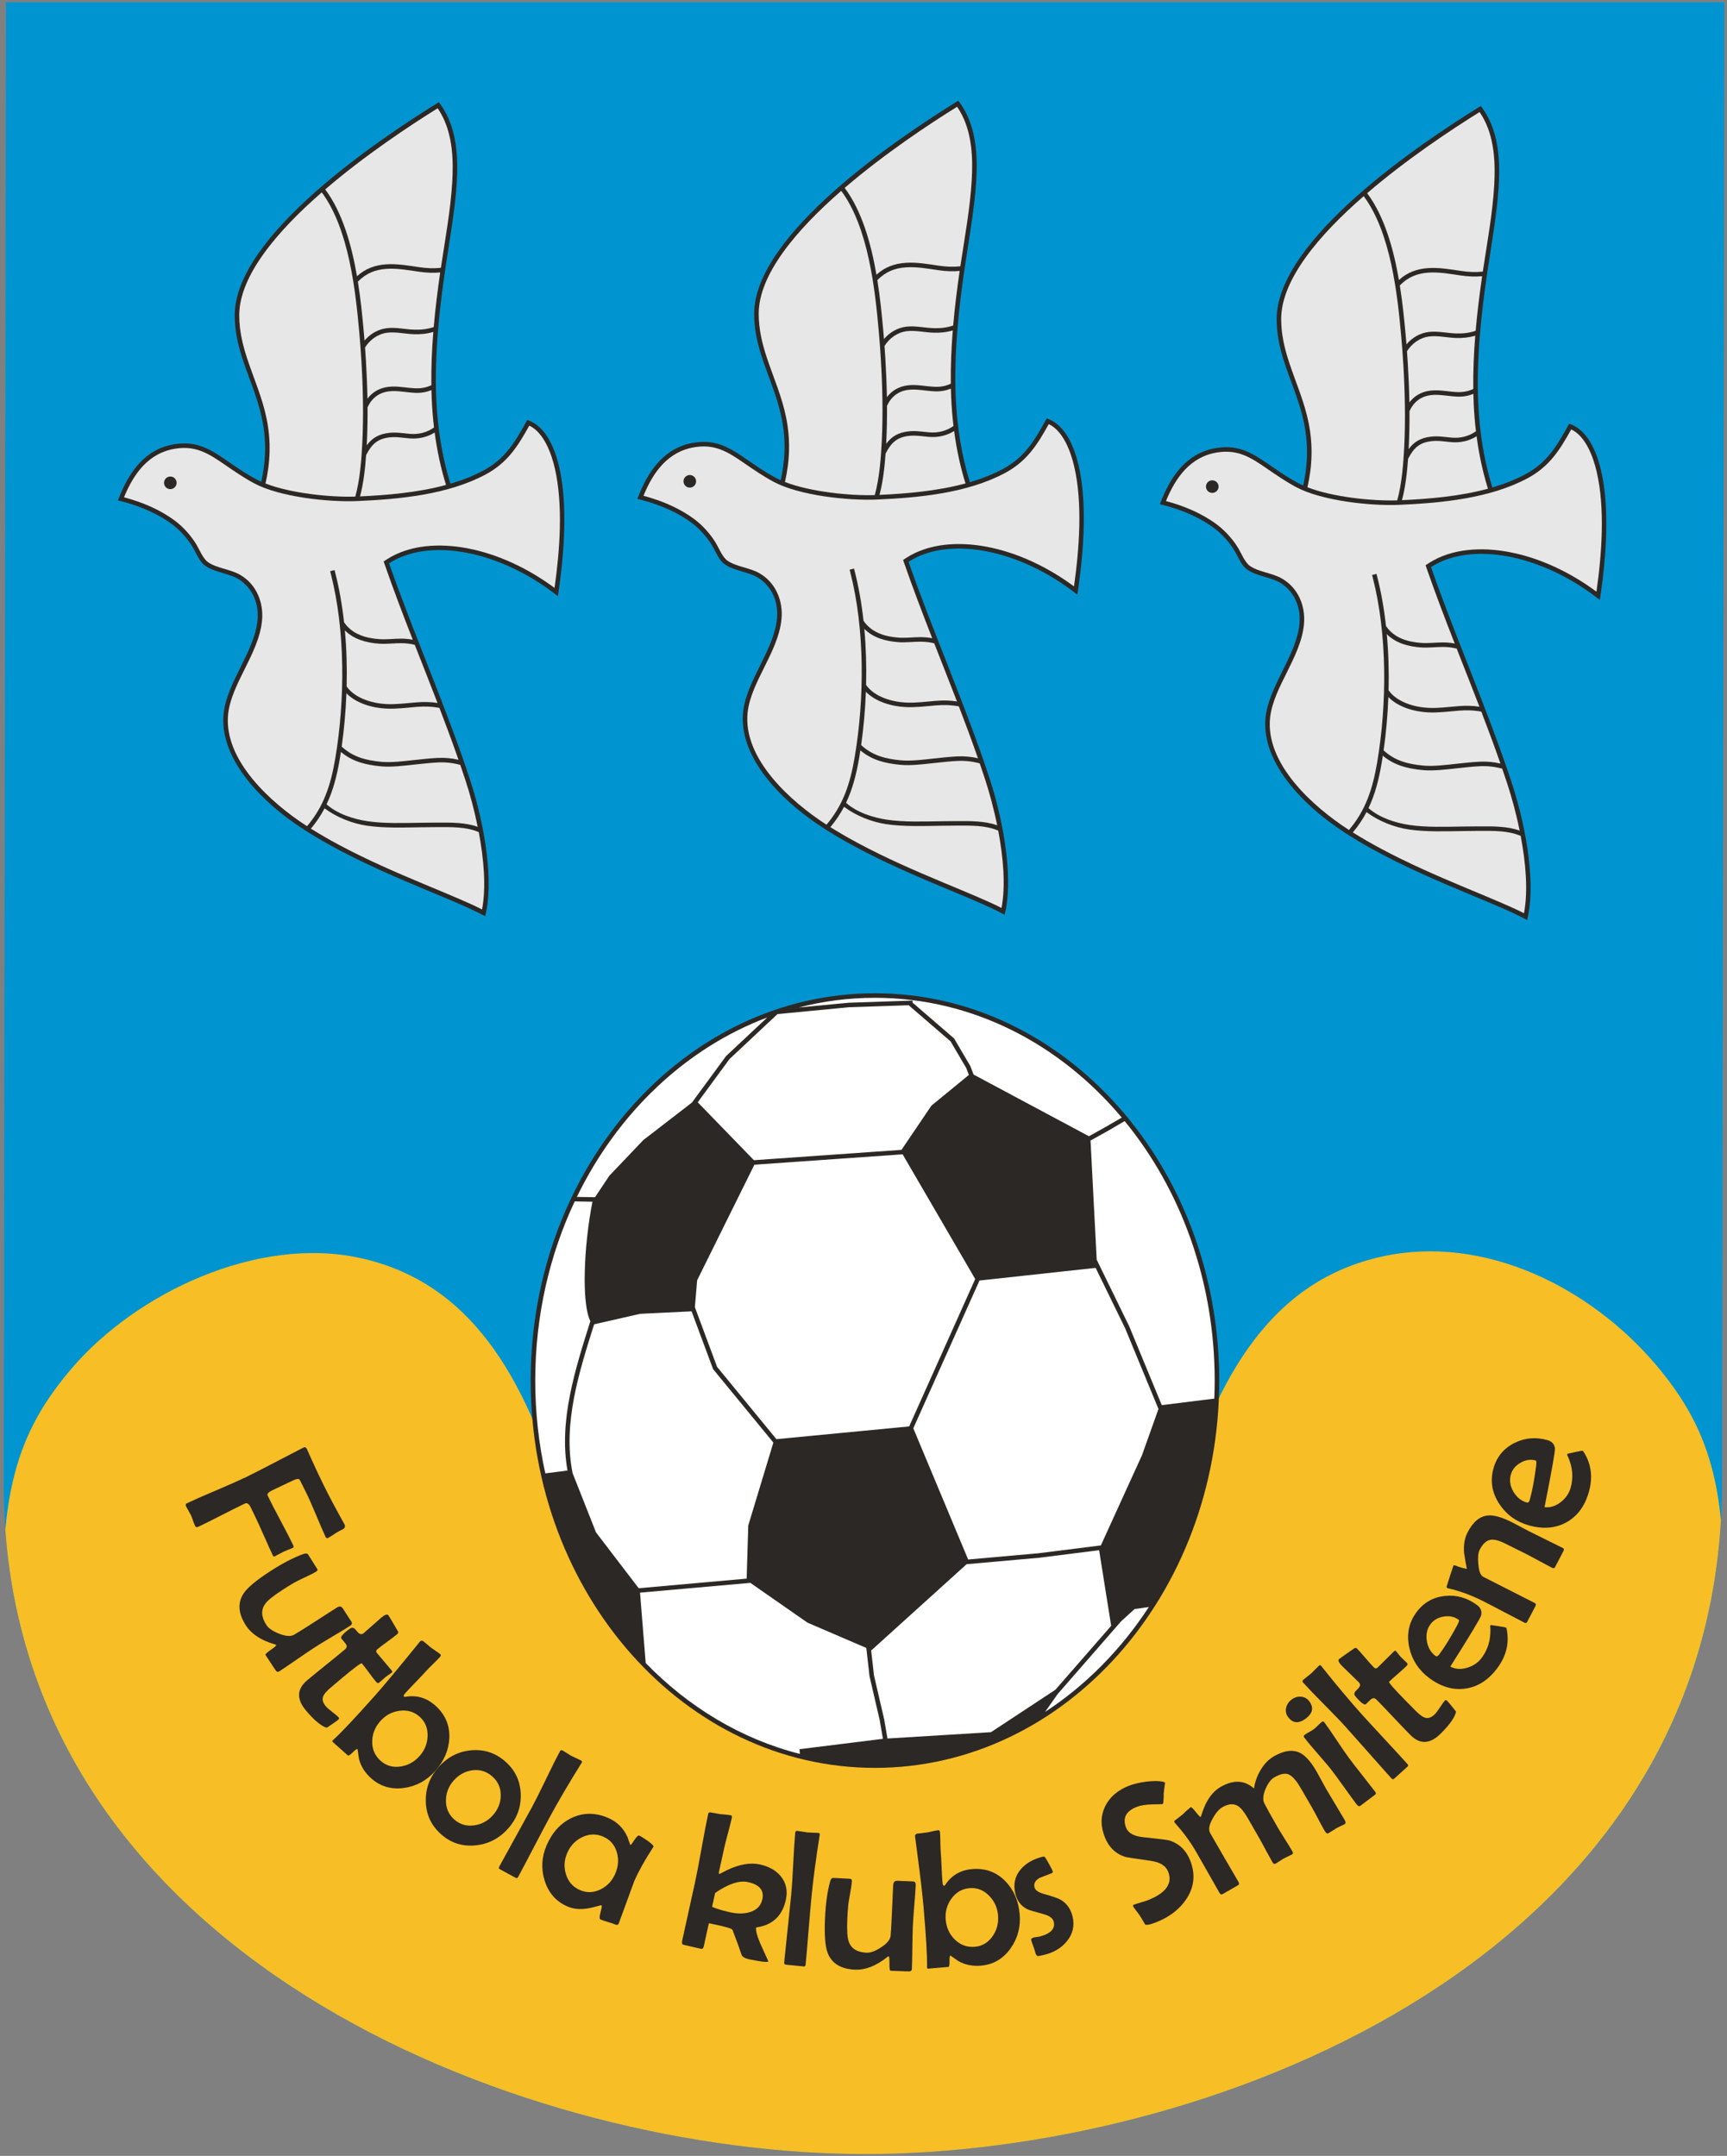 <?xml version="1.0" encoding="UTF-8"?>
<svg xmlns="http://www.w3.org/2000/svg" xmlns:xlink="http://www.w3.org/1999/xlink" width="455pt" height="568pt" viewBox="0 0 455 568" version="1.1">
<rect x="0" y="0" width="455" height="568" fill="#808080" stroke="none"/>
<g id="surface1">
<path style=" stroke:none;fill-rule:evenodd;fill:rgb(0%,58.4%,81.999%);fill-opacity:1;" d="M 1.574 0.59 L 454.301 0.59 L 453.703 391.023 C 453.512 516.203 318.535 567.52 227.938 567.52 C 137.34 567.52 0.785 514.926 0.977 391.023 L 1.574 0.59 "/>
<path style=" stroke:none;fill-rule:evenodd;fill:rgb(96.5%,74.5%,14.899%);fill-opacity:1;" d="M 453.402 400.535 C 446.566 518.801 316.203 567.52 227.938 567.52 C 140.316 567.52 9.715 518.32 1.402 402.996 C 3.098 384.453 8.543 372.676 18.711 360.723 C 35.949 340.465 67.965 325.531 94.879 331.434 C 123.684 337.746 138.238 362.145 148.297 396.234 C 176.785 397.328 205.824 398.418 234.812 399.512 C 260.203 398.555 285.574 397.598 310.523 396.641 C 320.59 362.133 335.148 337.398 364.176 331.035 C 391.094 325.133 418.938 339.191 436.172 359.449 C 446.098 371.113 451.68 382.688 453.402 400.535 "/>
<path style=" stroke:none;fill-rule:evenodd;fill:rgb(17.299%,15.7%,14.499%);fill-opacity:1;" d="M 230.52 261.688 C 280.602 261.688 321.219 307.383 321.219 363.727 C 321.219 420.07 280.602 465.766 230.52 465.766 C 180.438 465.766 139.82 420.07 139.82 363.727 C 139.82 307.383 180.438 261.688 230.52 261.688 "/>
<path style=" stroke:none;fill-rule:evenodd;fill:rgb(100%,100%,100%);fill-opacity:1;" d="M 203.754 380.062 L 197.141 401.902 L 196.715 415.906 L 168.273 418.438 L 157.016 403.711 L 150.859 388.121 C 148.223 375.137 152.562 361.461 156.531 348.902 L 168.668 346.141 L 182.207 345.484 L 187.871 360.711 Z M 230.52 262.883 C 256.129 262.883 279.227 275.008 295.539 294.438 L 291.27 296.922 L 286.895 299.355 L 256.5 283.102 L 255.656 280.879 L 251.371 273.594 L 240.422 264.145 L 240.406 263.617 L 223.605 264.18 L 210.402 265.441 C 216.867 263.766 223.602 262.883 230.52 262.883 Z M 296.312 295.367 C 311.027 313.34 320.023 337.352 320.023 363.727 C 320.023 365.32 319.988 366.906 319.922 368.48 L 306.086 370.199 L 297.52 349.457 L 288.938 331.879 L 287.312 300.488 L 291.859 297.961 Z M 302.672 423.395 C 295.363 434.594 286.055 444.027 275.34 451.027 L 278.633 446.344 L 295.395 427.125 L 298.934 423.91 Z M 210.738 462.094 C 195.309 458.172 181.391 449.758 170.117 438.133 L 168.621 419.602 L 197.684 417.02 L 212.754 427.512 L 228.242 434.168 L 229.086 441.629 L 231.766 453.168 L 232.617 458.113 L 210.645 460.84 Z M 143.672 388.176 C 141.938 380.348 141.016 372.156 141.016 363.727 C 141.016 346.672 144.781 330.609 151.414 316.523 L 156.09 316.602 C 153.797 328.234 153.176 343.422 155.539 348.074 C 151.562 360.699 147.172 374.32 149.512 387.43 Z M 151.98 315.34 C 162.73 293.234 180.621 276.16 202.152 268.059 L 191.293 278.234 L 182.297 290.484 L 169.473 300.379 L 160.527 309.773 L 156.766 315.422 Z M 278.062 445.18 L 292.75 428.344 L 289.578 408.418 L 273.781 410.406 L 254.668 412.105 L 229.621 434.762 L 229.504 434.711 L 230.266 441.426 L 232.938 452.934 L 233.812 458.027 L 261.086 456.363 Z M 255.07 410.871 L 240.621 376.301 L 258.059 337.367 L 288.66 334.035 L 296.43 349.945 L 305.211 371.211 L 300.879 383.379 L 290.035 407.156 L 273.652 409.219 Z M 183.074 344.387 L 183.676 337.293 L 198.75 306.855 L 237.809 304.121 L 256.93 336.973 L 239.531 375.809 L 204.559 379.164 L 188.918 360.109 Z M 239.41 264.844 L 250.445 274.371 L 254.574 281.398 L 255.262 283.203 L 245.391 291.297 L 237.508 302.945 L 198.629 305.668 L 183.828 290.41 L 192.188 279.031 L 204.844 267.172 L 223.684 265.367 L 239.41 264.844 "/>
<path style=" stroke:none;fill-rule:evenodd;fill:rgb(17.299%,15.7%,14.499%);fill-opacity:1;" d="M 205.688 126.52 C 210.094 106.777 198.723 97.738 198.695 82.688 C 198.664 61.719 237.035 36.047 252.48 26.527 C 260.266 36.672 256.949 52.023 254.27 69.84 C 252.688 80.355 251.285 92.812 251.797 104.68 C 252.137 112.648 253.441 120.359 255.523 127.043 C 258.57 126.152 261.496 125.02 264.191 123.578 C 270.016 120.469 272.539 116.094 275.758 110.262 C 282.789 112.344 288.527 125.887 283.844 156.672 C 268.359 144.445 249.773 141.234 239.367 148.012 C 245.508 165.723 254.559 186.324 260.633 204.84 C 264.918 217.91 266.91 232.48 264.676 241.004 C 255.727 236.016 233.891 229.121 216.953 218.176 C 204.199 209.934 194.594 198.531 195.785 187.551 C 196.676 179.312 203.938 171.258 204.707 162.965 C 205.195 157.719 202.645 153.879 199.488 152.062 C 197.035 150.652 193.488 150.402 191.012 148.719 C 189.359 147.598 188.758 145.598 187.477 143.512 C 186.195 141.426 184.238 139.25 182.258 137.77 C 179.074 135.391 174.535 133.043 167.93 131.438 C 170.727 123.984 175.074 117.828 182.926 116.621 C 191.668 115.277 195.301 121.027 204.402 125.895 C 204.809 126.113 205.238 126.32 205.688 126.52 "/>
<path style=" stroke:none;fill-rule:evenodd;fill:rgb(17.299%,15.7%,14.499%);fill-opacity:1;" d="M 68.832 126.922 C 73.238 107.176 61.867 98.133 61.84 83.086 C 61.805 62.113 100.176 36.441 115.621 26.926 C 123.41 37.066 120.094 52.422 117.414 70.234 C 115.832 80.754 114.43 93.211 114.938 105.078 C 115.277 113.047 116.582 120.758 118.664 127.441 C 121.715 126.547 124.641 125.418 127.336 123.977 C 133.156 120.867 135.684 116.488 138.902 110.66 C 145.93 112.742 151.672 126.285 146.984 157.07 C 131.504 144.844 112.918 141.633 102.508 148.41 C 108.652 166.117 117.703 186.723 123.773 205.234 C 128.062 218.309 130.055 232.879 127.816 241.402 C 118.867 236.414 97.031 229.516 80.098 218.574 C 67.34 210.332 57.738 198.93 58.926 187.945 C 59.82 179.707 67.078 171.652 67.848 163.363 C 68.336 158.113 65.785 154.273 62.633 152.461 C 60.18 151.051 56.633 150.801 54.152 149.117 C 52.504 147.996 51.898 145.996 50.621 143.91 C 49.34 141.824 47.379 139.648 45.398 138.168 C 42.215 135.789 37.68 133.441 31.074 131.836 C 33.871 124.383 38.219 118.227 46.07 117.02 C 54.809 115.676 58.445 121.426 67.547 126.293 C 67.949 126.512 68.379 126.719 68.832 126.922 "/>
<path style=" stroke:none;fill-rule:evenodd;fill:rgb(90.599%,90.599%,90.599%);fill-opacity:1;" d="M 263.859 239.211 C 264.984 233.391 264.328 225.887 262.992 218.84 C 259.668 217.398 255.824 217.5 251.66 217.52 C 250.363 217.523 249.066 217.543 247.77 217.559 C 243.184 217.621 238.008 217.812 233.48 217.133 C 229.645 216.559 225.562 214.945 222.371 212.566 C 221.391 214.438 220.211 216.203 218.77 217.918 C 221.188 219.434 223.668 220.852 226.184 222.199 C 233.402 226.062 240.918 229.336 248.465 232.492 C 251.648 233.828 254.848 235.137 258.016 236.512 C 259.965 237.355 261.953 238.234 263.859 239.211 Z M 181.734 125.148 C 182.648 125.148 183.395 125.895 183.395 126.809 C 183.395 127.727 182.648 128.469 181.734 128.469 C 180.816 128.469 180.074 127.727 180.074 126.809 C 180.074 125.895 180.816 125.148 181.734 125.148 Z M 262.719 217.441 C 261.801 212.922 260.625 208.652 259.496 205.211 C 259.051 203.848 258.59 202.484 258.125 201.129 C 256.277 200.617 254.34 200.379 252.336 200.473 C 250.293 200.566 248.238 200.805 246.203 201.02 C 243.406 201.32 240.004 201.766 237.215 201.5 C 233.203 201.121 229.723 200.258 226.672 197.703 C 226.578 198.32 226.48 198.934 226.379 199.539 C 225.617 204.078 224.582 207.98 222.898 211.512 C 225.758 214.047 229.965 215.402 233.656 215.953 C 238.113 216.621 243.238 216.43 247.754 216.367 C 249.055 216.348 250.352 216.332 251.652 216.324 C 255.711 216.305 259.434 216.258 262.719 217.441 Z M 257.66 199.777 C 256.059 195.191 254.363 190.637 252.625 186.102 C 250.688 185.734 248.723 185.664 246.617 185.844 C 243.992 186.062 241.203 186.422 238.574 186.289 C 234.984 186.109 230.746 184.934 228.129 182.258 C 227.945 187.051 227.52 191.777 226.879 196.297 C 229.867 199.078 233.328 199.934 237.328 200.312 C 240.02 200.566 243.371 200.125 246.078 199.836 C 248.137 199.613 250.215 199.379 252.281 199.281 C 254.129 199.195 255.93 199.375 257.66 199.777 Z M 252.125 184.805 C 250.152 179.688 248.129 174.59 246.129 169.484 C 244.973 169.195 243.773 169.062 242.57 169.059 C 240.66 169.051 238.703 169.316 236.812 169.191 C 233.406 168.965 230.082 168.059 227.719 165.684 C 228.164 170.559 228.309 175.539 228.184 180.469 L 228.223 180.523 C 230.457 183.621 234.996 184.914 238.633 185.098 C 241.199 185.227 243.953 184.867 246.52 184.652 C 248.473 184.488 250.316 184.527 252.125 184.805 Z M 245.605 168.148 C 243.051 161.605 240.539 155.039 238.238 148.406 L 237.934 147.523 L 238.715 147.012 C 244.875 143.004 252.898 142.723 259.922 144.043 C 268.195 145.602 276.18 149.48 282.957 154.492 C 284.363 144.562 285.246 132.574 283.031 122.973 C 282.164 119.211 280.199 113.57 276.305 111.742 C 273.273 117.191 270.566 121.527 264.754 124.633 C 254.855 129.922 242.121 131.129 231.062 131.609 C 223.434 131.941 210.586 130.555 203.84 126.949 C 201.062 125.461 198.559 123.738 195.973 121.957 C 194.039 120.625 191.992 119.227 189.781 118.406 C 187.57 117.586 185.43 117.445 183.105 117.801 C 175.988 118.895 172.066 124.414 169.535 130.617 C 174.312 131.898 179 133.848 182.973 136.812 C 185.078 138.387 187.121 140.648 188.492 142.887 C 189.359 144.301 190.328 146.812 191.684 147.734 C 194.055 149.348 197.5 149.539 200.086 151.027 C 204.371 153.496 206.344 158.254 205.895 163.074 C 205.48 167.539 203.32 171.855 201.352 175.82 C 199.551 179.453 197.41 183.605 196.973 187.68 C 195.645 199.898 208.41 211.234 217.602 217.176 L 217.754 217.27 C 222.062 212.195 223.977 206.629 225.199 199.344 C 227.77 184.051 227.879 165.77 223.992 150.672 L 223.844 150.094 L 225 149.797 L 225.148 150.375 C 226.227 154.566 227 158.996 227.504 163.539 C 229.625 166.711 233.246 167.758 236.891 168 C 238.746 168.121 240.695 167.855 242.578 167.863 C 243.598 167.867 244.613 167.961 245.605 168.148 "/>
<path style=" stroke:none;fill-rule:evenodd;fill:rgb(90.599%,90.599%,90.599%);fill-opacity:1;" d="M 127 239.609 C 128.125 233.785 127.469 226.285 126.137 219.234 C 122.812 217.797 118.969 217.898 114.801 217.918 C 113.504 217.922 112.211 217.941 110.914 217.957 C 106.324 218.02 101.152 218.211 96.625 217.531 C 92.789 216.957 88.707 215.344 85.512 212.965 C 84.531 214.836 83.352 216.605 81.91 218.316 C 84.332 219.832 86.809 221.25 89.324 222.598 C 96.543 226.461 104.059 229.73 111.605 232.891 C 114.793 234.227 117.988 235.535 121.156 236.91 C 123.105 237.754 125.094 238.633 127 239.609 Z M 44.875 125.547 C 45.793 125.547 46.535 126.289 46.535 127.207 C 46.535 128.121 45.793 128.867 44.875 128.867 C 43.961 128.867 43.215 128.121 43.215 127.207 C 43.215 126.289 43.961 125.547 44.875 125.547 Z M 125.859 217.84 C 124.941 213.32 123.77 209.051 122.641 205.609 C 122.191 204.242 121.734 202.883 121.27 201.523 C 119.422 201.016 117.48 200.777 115.48 200.871 C 113.438 200.965 111.383 201.203 109.348 201.418 C 106.551 201.719 103.145 202.164 100.355 201.898 C 96.348 201.52 92.863 200.656 89.812 198.102 C 89.719 198.719 89.621 199.332 89.52 199.938 C 88.758 204.477 87.723 208.379 86.039 211.91 C 88.898 214.445 93.105 215.801 96.801 216.352 C 101.254 217.02 106.383 216.824 110.895 216.766 C 112.195 216.746 113.496 216.73 114.797 216.723 C 118.852 216.703 122.578 216.656 125.859 217.84 Z M 120.801 200.176 C 119.203 195.59 117.508 191.035 115.766 186.496 C 113.828 186.133 111.863 186.062 109.762 186.238 C 107.133 186.461 104.348 186.82 101.715 186.688 C 98.125 186.508 93.891 185.332 91.27 182.652 C 91.09 187.445 90.66 192.176 90.023 196.695 C 93.012 199.477 96.469 200.332 100.469 200.711 C 103.16 200.965 106.516 200.52 109.219 200.23 C 111.277 200.012 113.355 199.773 115.422 199.68 C 117.273 199.594 119.07 199.773 120.801 200.176 Z M 115.27 185.203 C 113.297 180.086 111.273 174.988 109.273 169.883 C 108.117 169.594 106.914 169.461 105.715 169.453 C 103.801 169.445 101.848 169.715 99.953 169.59 C 96.551 169.363 93.223 168.457 90.863 166.078 C 91.309 170.953 91.449 175.938 91.328 180.867 L 91.367 180.922 C 93.602 184.02 98.141 185.312 101.773 185.496 C 104.344 185.625 107.094 185.266 109.66 185.051 C 111.613 184.887 113.461 184.926 115.27 185.203 Z M 108.75 168.547 C 106.191 162.004 103.684 155.438 101.383 148.801 L 101.074 147.922 L 101.855 147.41 C 108.016 143.398 116.043 143.117 123.066 144.441 C 131.34 146 139.324 149.879 146.102 154.891 C 147.508 144.961 148.387 132.973 146.176 123.371 C 145.305 119.605 143.344 113.965 139.445 112.141 C 136.414 117.59 133.711 121.926 127.898 125.031 C 117.996 130.32 105.262 131.527 94.207 132.008 C 86.574 132.34 73.727 130.953 66.984 127.348 C 64.203 125.859 61.703 124.137 59.117 122.355 C 57.184 121.023 55.137 119.625 52.922 118.805 C 50.715 117.984 48.57 117.844 46.25 118.199 C 39.129 119.293 35.207 124.812 32.676 131.016 C 37.457 132.297 42.141 134.242 46.113 137.211 C 48.219 138.785 50.262 141.047 51.637 143.285 C 52.504 144.699 53.473 147.211 54.824 148.133 C 57.199 149.746 60.641 149.938 63.227 151.426 C 67.516 153.891 69.484 158.652 69.039 163.473 C 68.621 167.938 66.461 172.254 64.496 176.219 C 62.695 179.852 60.555 184.004 60.113 188.074 C 58.789 200.297 71.551 211.633 80.746 217.574 L 80.895 217.668 C 85.203 212.594 87.121 207.027 88.344 199.742 C 90.91 184.449 91.02 166.164 87.133 151.07 L 86.984 150.492 L 88.141 150.195 L 88.289 150.773 C 89.367 154.965 90.145 159.395 90.645 163.938 C 92.766 167.105 96.391 168.156 100.031 168.398 C 101.891 168.52 103.84 168.254 105.719 168.262 C 106.738 168.266 107.758 168.359 108.75 168.547 "/>
<path style=" stroke:none;fill-rule:evenodd;fill:rgb(90.599%,90.599%,90.599%);fill-opacity:1;" d="M 254.371 127.367 C 252.977 122.91 251.996 118.234 251.375 113.555 C 249.453 114.762 247.137 115.312 244.703 115.094 C 242.977 114.941 241.211 114.633 239.477 114.836 C 236.352 115.203 234.852 116.574 233.387 119.363 L 233.32 119.488 C 233.066 123.066 232.621 126.996 231.715 130.387 C 238.93 130.055 246.969 129.371 254.371 127.367 Z M 251.207 112.227 C 250.906 109.715 250.707 107.203 250.602 104.73 C 250.57 103.949 250.543 103.164 250.527 102.379 C 249.266 102.895 247.887 103.156 246.359 103.105 C 244.074 103.031 241.578 102.43 239.336 102.703 C 236.68 103.031 234.801 104.504 233.691 106.914 C 233.715 110.094 233.656 113.273 233.5 116.43 L 233.473 116.938 C 234.879 115.016 236.598 113.973 239.34 113.652 C 241.188 113.434 242.973 113.742 244.809 113.906 C 247.18 114.117 249.414 113.52 251.207 112.227 Z M 250.504 101.09 C 250.445 96.426 250.645 91.73 251.02 87.051 C 249.426 87.531 247.75 87.711 245.926 87.652 C 243.641 87.578 241.145 86.977 238.902 87.254 C 236.441 87.555 234.348 89.074 233.035 91.141 C 233.117 92.281 233.195 93.422 233.262 94.562 C 233.461 97.902 233.605 101.266 233.664 104.633 C 234.984 102.891 236.844 101.809 239.191 101.52 C 241.566 101.23 244.012 101.836 246.398 101.91 C 247.93 101.961 249.277 101.664 250.504 101.09 Z M 251.125 85.762 C 251.547 80.938 252.145 76.129 252.836 71.379 C 251.004 71.551 249.141 71.469 247.215 71.184 C 244.43 70.773 241.508 70.246 238.684 70.434 C 235.762 70.629 233.324 71.602 231.234 73.719 L 231.148 73.809 C 231.902 78.535 232.348 83.105 232.695 86.965 C 232.766 87.75 232.832 88.539 232.895 89.324 C 234.387 87.574 236.43 86.355 238.758 86.066 C 241.133 85.777 243.578 86.379 245.965 86.461 C 247.832 86.52 249.52 86.316 251.125 85.762 Z M 253.016 70.16 L 253.09 69.66 C 254.188 62.379 255.57 54.922 256.008 47.57 C 256.348 41.859 256.109 35.633 253.508 30.418 C 253.113 29.621 252.664 28.859 252.164 28.129 C 244.738 32.746 233.008 40.52 222.535 49.504 C 227.066 55.547 229.488 64.121 230.91 72.379 C 233.09 70.395 235.633 69.441 238.605 69.242 C 241.527 69.047 244.508 69.578 247.391 70.004 C 249.324 70.289 251.184 70.359 253.016 70.16 Z M 221.633 50.285 C 209.836 60.559 199.871 72.309 199.891 82.684 C 199.898 86.738 200.781 90.48 202.055 94.305 C 203.824 99.598 206.023 104.527 207.129 110.055 C 208.289 115.871 208.082 121.398 206.809 126.988 C 213.539 129.602 223.949 130.641 230.465 130.438 C 231.688 126.074 232.098 120.648 232.309 116.367 C 232.664 109.16 232.504 101.836 232.07 94.637 C 231.922 92.109 231.73 89.59 231.504 87.07 C 230.551 76.473 228.82 59.938 221.633 50.285 "/>
<path style=" stroke:none;fill-rule:evenodd;fill:rgb(90.599%,90.599%,90.599%);fill-opacity:1;" d="M 117.512 127.766 C 116.121 123.309 115.141 118.633 114.516 113.953 C 112.594 115.16 110.281 115.711 107.844 115.492 C 106.121 115.34 104.352 115.031 102.621 115.234 C 99.496 115.602 97.996 116.973 96.527 119.762 L 96.461 119.887 C 96.207 123.465 95.762 127.395 94.859 130.785 C 102.07 130.449 110.113 129.77 117.512 127.766 Z M 114.348 112.625 C 114.051 110.109 113.852 107.602 113.746 105.129 C 113.711 104.348 113.688 103.562 113.668 102.777 C 112.406 103.293 111.031 103.551 109.504 103.504 C 107.219 103.43 104.719 102.828 102.48 103.105 C 99.824 103.43 97.941 104.898 96.836 107.312 C 96.855 110.492 96.801 113.672 96.645 116.824 L 96.617 117.336 C 98.023 115.414 99.738 114.371 102.48 114.051 C 104.332 113.832 106.117 114.141 107.953 114.305 C 110.32 114.516 112.559 113.918 114.348 112.625 Z M 113.645 101.488 C 113.586 96.82 113.785 92.129 114.16 87.449 C 112.566 87.93 110.891 88.109 109.066 88.051 C 106.785 87.977 104.285 87.375 102.047 87.652 C 99.586 87.953 97.492 89.473 96.176 91.539 C 96.262 92.68 96.336 93.82 96.406 94.961 C 96.605 98.301 96.746 101.664 96.809 105.031 C 98.125 103.289 99.984 102.207 102.336 101.918 C 104.711 101.629 107.152 102.23 109.539 102.309 C 111.074 102.359 112.422 102.062 113.645 101.488 Z M 114.27 86.16 C 114.688 81.336 115.289 76.527 115.98 71.777 C 114.148 71.945 112.285 71.867 110.359 71.582 C 107.57 71.172 104.648 70.645 101.828 70.832 C 98.902 71.027 96.465 71.996 94.379 74.117 L 94.289 74.207 C 95.043 78.934 95.488 83.504 95.836 87.363 C 95.906 88.148 95.973 88.938 96.039 89.723 C 97.527 87.973 99.574 86.754 101.898 86.465 C 104.273 86.172 106.719 86.777 109.105 86.855 C 110.977 86.922 112.66 86.715 114.27 86.16 Z M 116.156 70.559 L 116.234 70.059 C 117.328 62.773 118.711 55.316 119.148 47.969 C 119.488 42.258 119.25 36.031 116.648 30.816 C 116.254 30.02 115.809 29.258 115.309 28.523 C 107.879 33.145 96.148 40.918 85.68 49.902 C 90.211 55.941 92.629 64.52 94.051 72.777 C 96.23 70.789 98.773 69.84 101.746 69.641 C 104.672 69.445 107.648 69.977 110.531 70.402 C 112.465 70.688 114.328 70.758 116.156 70.559 Z M 84.773 50.684 C 72.977 60.957 63.016 72.707 63.031 83.082 C 63.039 87.137 63.922 90.879 65.199 94.699 C 66.965 99.996 69.164 104.926 70.27 110.453 C 71.434 116.27 71.223 121.797 69.949 127.387 C 76.684 130 87.094 131.039 93.609 130.836 C 94.832 126.473 95.238 121.047 95.449 116.766 C 95.809 109.559 95.645 102.234 95.215 95.031 C 95.062 92.508 94.875 89.988 94.648 87.469 C 93.695 76.871 91.961 60.336 84.773 50.684 "/>
<path style=" stroke:none;fill-rule:evenodd;fill:rgb(17.299%,15.7%,14.499%);fill-opacity:1;" d="M 343.34 127.914 C 347.746 108.172 336.375 99.129 336.352 84.078 C 336.316 63.109 374.688 37.438 390.133 27.922 C 397.918 38.062 394.602 53.414 391.926 71.23 C 390.344 81.75 388.941 94.203 389.449 106.074 C 389.789 114.043 391.094 121.75 393.176 128.438 C 396.227 127.543 399.148 126.41 401.844 124.973 C 407.668 121.863 410.195 117.484 413.41 111.652 C 420.441 113.738 426.184 127.281 421.496 158.066 C 406.016 145.84 387.43 142.629 377.02 149.406 C 383.164 167.113 392.215 187.719 398.285 206.23 C 402.57 219.305 404.562 233.875 402.328 242.395 C 393.379 237.406 371.543 230.512 354.609 219.57 C 341.852 211.328 332.246 199.926 333.438 188.941 C 334.328 180.703 341.59 172.648 342.359 164.355 C 342.848 159.109 340.297 155.27 337.145 153.453 C 334.688 152.043 331.141 151.797 328.664 150.113 C 327.012 148.988 326.41 146.992 325.129 144.906 C 323.852 142.82 321.891 140.641 319.91 139.164 C 316.727 136.785 312.191 134.438 305.586 132.832 C 308.379 125.379 312.727 119.219 320.578 118.016 C 329.32 116.672 332.953 122.422 342.055 127.289 C 342.461 127.508 342.891 127.715 343.34 127.914 "/>
<path style=" stroke:none;fill-rule:evenodd;fill:rgb(90.599%,90.599%,90.599%);fill-opacity:1;" d="M 401.512 240.605 C 402.637 234.781 401.98 227.281 400.645 220.23 C 397.32 218.793 393.477 218.891 389.312 218.91 C 388.016 218.918 386.719 218.934 385.422 218.953 C 380.836 219.016 375.66 219.203 371.137 218.527 C 367.297 217.953 363.215 216.34 360.023 213.961 C 359.043 215.828 357.863 217.598 356.422 219.309 C 358.84 220.828 361.32 222.246 363.836 223.594 C 371.055 227.457 378.57 230.727 386.117 233.887 C 389.305 235.219 392.5 236.531 395.668 237.906 C 397.617 238.75 399.605 239.625 401.512 240.605 Z M 319.387 126.543 C 320.305 126.543 321.047 127.285 321.047 128.203 C 321.047 129.117 320.305 129.859 319.387 129.859 C 318.469 129.859 317.727 129.117 317.727 128.203 C 317.727 127.285 318.469 126.543 319.387 126.543 Z M 400.371 218.836 C 399.453 214.316 398.277 210.047 397.148 206.602 C 396.703 205.238 396.246 203.879 395.777 202.52 C 393.93 202.008 391.992 201.773 389.988 201.863 C 387.945 201.961 385.891 202.195 383.855 202.414 C 381.059 202.715 377.656 203.156 374.867 202.895 C 370.859 202.516 367.375 201.652 364.324 199.098 C 364.23 199.715 364.133 200.324 364.031 200.934 C 363.27 205.469 362.234 209.371 360.551 212.906 C 363.41 215.441 367.617 216.793 371.312 217.348 C 375.766 218.012 380.891 217.82 385.406 217.758 C 386.707 217.742 388.008 217.723 389.309 217.719 C 393.363 217.699 397.086 217.652 400.371 218.836 Z M 395.312 201.172 C 393.715 196.582 392.02 192.031 390.277 187.492 C 388.34 187.125 386.375 187.059 384.273 187.234 C 381.645 187.453 378.855 187.816 376.227 187.684 C 372.637 187.504 368.398 186.328 365.781 183.648 C 365.602 188.441 365.172 193.168 364.531 197.688 C 367.523 200.469 370.98 201.324 374.98 201.703 C 377.672 201.961 381.027 201.516 383.73 201.227 C 385.789 201.008 387.867 200.77 389.934 200.672 C 391.781 200.586 393.582 200.766 395.312 201.172 Z M 389.777 186.195 C 387.805 181.082 385.781 175.984 383.781 170.879 C 382.629 170.59 381.426 170.453 380.227 170.449 C 378.312 170.441 376.355 170.707 374.465 170.582 C 371.062 170.355 367.734 169.453 365.371 167.074 C 365.816 171.949 365.961 176.93 365.84 181.863 L 365.879 181.918 C 368.109 185.016 372.648 186.309 376.285 186.492 C 378.852 186.621 381.605 186.262 384.172 186.047 C 386.125 185.883 387.969 185.918 389.777 186.195 Z M 383.262 169.543 C 380.703 162.996 378.191 156.434 375.891 149.797 L 375.586 148.914 L 376.367 148.406 C 382.527 144.395 390.555 144.113 397.574 145.438 C 405.848 146.992 413.836 150.871 420.609 155.887 C 422.016 145.953 422.898 133.969 420.684 124.363 C 419.816 120.602 417.855 114.961 413.957 113.133 C 410.926 118.586 408.219 122.922 402.406 126.027 C 392.508 131.316 379.773 132.52 368.715 133.004 C 361.086 133.336 348.238 131.949 341.492 128.34 C 338.715 126.855 336.215 125.129 333.625 123.348 C 331.691 122.02 329.645 120.617 327.434 119.797 C 325.227 118.98 323.082 118.836 320.762 119.191 C 313.641 120.285 309.719 125.809 307.188 132.008 C 311.965 133.289 316.652 135.238 320.625 138.207 C 322.73 139.781 324.773 142.039 326.148 144.281 C 327.016 145.691 327.98 148.203 329.336 149.125 C 331.711 150.738 335.152 150.934 337.738 152.422 C 342.023 154.887 343.996 159.648 343.547 164.469 C 343.133 168.934 340.973 173.246 339.008 177.215 C 337.203 180.848 335.066 184.996 334.625 189.07 C 333.301 201.289 346.062 212.629 355.258 218.566 L 355.406 218.664 C 359.715 213.59 361.633 208.02 362.855 200.734 C 365.422 185.441 365.531 167.16 361.645 152.066 L 361.496 151.488 L 362.652 151.191 L 362.801 151.77 C 363.879 155.957 364.652 160.387 365.156 164.93 C 367.277 168.102 370.902 169.148 374.543 169.391 C 376.398 169.516 378.348 169.246 380.23 169.258 C 381.25 169.262 382.266 169.352 383.262 169.543 "/>
<path style=" stroke:none;fill-rule:evenodd;fill:rgb(90.599%,90.599%,90.599%);fill-opacity:1;" d="M 392.023 128.762 C 390.629 124.301 389.648 119.625 389.027 114.945 C 387.105 116.156 384.789 116.703 382.355 116.488 C 380.629 116.332 378.863 116.023 377.129 116.23 C 374.008 116.598 372.508 117.969 371.039 120.754 L 370.973 120.883 C 370.719 124.457 370.273 128.391 369.371 131.777 C 376.582 131.445 384.621 130.766 392.023 128.762 Z M 388.859 113.621 C 388.559 111.105 388.359 108.598 388.254 106.121 C 388.223 105.34 388.195 104.559 388.18 103.773 C 386.918 104.285 385.539 104.547 384.012 104.496 C 381.727 104.422 379.23 103.824 376.988 104.098 C 374.336 104.426 372.453 105.895 371.348 108.309 C 371.367 111.488 371.309 114.664 371.152 117.82 L 371.129 118.328 C 372.531 116.406 374.25 115.367 376.992 115.043 C 378.844 114.824 380.625 115.133 382.461 115.297 C 384.832 115.512 387.07 114.91 388.859 113.621 Z M 388.156 102.48 C 388.098 97.816 388.297 93.125 388.672 88.441 C 387.078 88.922 385.402 89.105 383.578 89.047 C 381.297 88.969 378.797 88.367 376.555 88.645 C 374.094 88.949 372.004 90.469 370.688 92.531 C 370.77 93.672 370.848 94.812 370.914 95.957 C 371.113 99.293 371.258 102.66 371.316 106.023 C 372.637 104.281 374.496 103.203 376.844 102.914 C 379.219 102.621 381.664 103.227 384.051 103.305 C 385.586 103.355 386.934 103.055 388.156 102.48 Z M 388.777 87.152 C 389.199 82.328 389.797 77.52 390.488 72.77 C 388.656 72.941 386.797 72.863 384.867 72.578 C 382.082 72.164 379.16 71.637 376.34 71.824 C 373.414 72.02 370.977 72.992 368.891 75.113 L 368.801 75.203 C 369.555 79.93 370 84.496 370.348 88.355 C 370.418 89.145 370.484 89.93 370.547 90.719 C 372.039 88.969 374.086 87.746 376.41 87.461 C 378.785 87.168 381.23 87.773 383.617 87.852 C 385.484 87.914 387.172 87.707 388.777 87.152 Z M 390.668 71.555 L 390.742 71.055 C 391.84 63.77 393.223 56.312 393.66 48.965 C 394 43.254 393.762 37.023 391.16 31.809 C 390.766 31.016 390.316 30.25 389.816 29.52 C 382.391 34.137 370.66 41.914 360.191 50.895 C 364.719 56.938 367.141 65.512 368.562 73.77 C 370.742 71.785 373.285 70.832 376.258 70.637 C 379.184 70.441 382.16 70.969 385.043 71.395 C 386.977 71.684 388.84 71.754 390.668 71.555 Z M 359.285 51.68 C 347.488 61.949 337.527 73.703 337.543 84.078 C 337.551 88.133 338.434 91.871 339.711 95.695 C 341.477 100.988 343.676 105.922 344.781 111.445 C 345.945 117.262 345.734 122.789 344.461 128.379 C 351.195 130.996 361.602 132.035 368.117 131.828 C 369.344 127.465 369.746 122.039 369.961 117.762 C 370.316 110.555 370.152 103.227 369.723 96.027 C 369.574 93.504 369.387 90.98 369.156 88.465 C 368.203 77.867 366.473 61.332 359.285 51.68 "/>
<path style=" stroke:none;fill-rule:nonzero;fill:rgb(17.299%,15.7%,14.499%);fill-opacity:1;" d="M 86.449 405.188 C 86.16 405.324 85.938 405.238 85.785 404.922 C 85.219 403.73 84.367 401.754 83.215 398.992 C 82.137 396.41 81.258 394.441 80.582 393.098 L 79.766 391.445 C 79.242 390.387 78.953 389.84 78.895 389.793 C 78.633 389.543 78.078 389.617 77.246 390.016 L 71.758 392.625 C 70.723 393.117 70.309 393.59 70.516 394.023 C 71.219 395.504 72.344 397.684 73.895 400.586 C 75.441 403.492 76.57 405.684 77.27 407.152 C 77.418 407.473 77.383 407.691 77.133 407.809 C 76.875 407.93 76.484 408.086 75.953 408.293 C 75.43 408.496 75.039 408.66 74.777 408.785 C 74.504 408.914 74.098 409.129 73.562 409.422 C 73.016 409.719 72.613 409.93 72.34 410.059 C 72.16 410.145 71.992 410.027 71.84 409.707 C 71.34 408.656 70.617 407.059 69.66 404.891 C 68.703 402.734 67.973 401.117 67.469 400.062 C 66.535 398.102 65.992 396.996 65.848 396.754 C 65.445 396.105 65 395.898 64.512 396.129 C 63.145 396.781 61.117 397.793 58.418 399.172 C 55.727 400.547 53.695 401.562 52.324 402.215 C 51.875 402.43 51.551 402.352 51.379 401.988 C 51.234 401.684 51.059 401.215 50.836 400.586 C 50.621 399.957 50.441 399.48 50.289 399.16 C 50.164 398.895 49.957 398.52 49.656 398.004 C 49.355 397.496 49.145 397.113 49.023 396.855 C 48.84 396.477 48.914 396.211 49.25 396.051 C 50.938 395.246 53.504 394.113 56.965 392.648 C 60.418 391.176 62.984 390.039 64.664 389.242 C 66.234 388.492 71.246 385.918 79.699 381.508 L 79.992 381.363 C 80.305 381.199 80.578 381.297 80.816 381.672 C 80.875 381.797 81.309 382.77 82.121 384.594 C 83.211 387.004 84.254 389.215 85.254 391.238 C 86.59 393.965 88.41 397.391 90.703 401.512 C 91.023 402.066 90.922 402.516 90.418 402.852 C 89.996 403.031 89.391 403.359 88.594 403.832 C 87.508 404.566 86.797 405.02 86.449 405.188 "/>
<path style=" stroke:none;fill-rule:nonzero;fill:rgb(17.299%,15.7%,14.499%);fill-opacity:1;" d="M 92.234 428.34 C 91.207 429.004 89.617 429.973 87.48 431.23 C 85.344 432.492 83.762 433.469 82.715 434.148 C 81.688 434.812 80.16 435.844 78.152 437.238 C 76.141 438.633 74.621 439.66 73.59 440.328 C 73.309 440.512 73.039 440.488 72.777 440.277 C 72.68 440.188 71.73 438.762 69.953 436.016 C 69.84 435.844 70.305 435.398 71.344 434.676 C 72.371 433.957 72.848 433.535 72.766 433.402 C 72.723 433.34 72.594 433.27 72.371 433.211 C 68.801 432.18 66.266 430.516 64.777 428.219 C 62.758 425.098 62.555 422.305 64.16 419.84 C 65.152 418.316 67.465 416.375 71.09 414.027 C 74.363 411.906 77.305 410.367 79.914 409.426 C 80.551 409.188 80.977 409.242 81.195 409.582 C 81.461 409.992 81.852 410.609 82.367 411.438 C 82.887 412.27 83.273 412.883 83.539 413.293 C 83.723 413.574 83.656 413.82 83.348 414.023 C 82.797 414.379 81.82 414.879 80.414 415.531 C 78.918 416.215 77.887 416.742 77.312 417.09 C 76.441 417.598 75.492 418.18 74.477 418.84 C 72.012 420.434 70.461 421.684 69.848 422.586 C 68.715 424.18 68.824 426.027 70.18 428.117 C 70.754 429.004 71.875 429.766 73.535 430.414 C 75.285 431.105 76.598 431.199 77.469 430.695 C 78.574 430.07 82.316 427.695 88.711 423.555 C 89.406 423.105 89.938 423.168 90.312 423.746 L 92.578 427.242 C 92.84 427.645 92.73 428.016 92.234 428.34 "/>
<path style=" stroke:none;fill-rule:nonzero;fill:rgb(17.299%,15.7%,14.499%);fill-opacity:1;" d="M 89.117 453.074 C 88.832 453.312 88.43 453.609 87.891 453.973 C 87.23 454.418 86.809 454.707 86.621 454.844 C 86.371 455.031 86.219 455.125 86.148 455.152 C 86.012 455.176 85.82 455.121 85.57 455.012 C 84.18 454.379 82.531 452.934 80.621 450.668 C 78.086 447.66 78.184 445.012 80.906 442.715 C 82 441.793 83.652 440.43 85.891 438.637 C 88.125 436.84 89.793 435.48 90.883 434.559 C 91.41 434.113 91.473 433.609 91.066 433.051 C 90.668 432.578 90.273 432.098 89.898 431.629 C 89.738 431.301 90.148 430.719 91.133 429.887 C 91.508 429.57 91.918 429.27 92.379 428.973 C 92.719 428.75 93.078 428.801 93.461 429.117 C 93.73 429.441 94.004 429.754 94.273 430.043 C 94.797 430.613 95.312 430.688 95.812 430.266 C 96.324 429.832 97.098 429.16 98.121 428.238 C 99.148 427.316 99.926 426.637 100.457 426.188 C 101.391 425.398 102.008 425.184 102.316 425.547 C 102.41 425.656 103.234 427.035 104.773 429.664 C 104.984 429.992 104.969 430.266 104.727 430.473 C 104.16 430.949 103.27 431.621 102.074 432.496 C 100.875 433.359 99.992 434.035 99.426 434.512 C 99.051 434.828 99.012 435.156 99.309 435.504 L 103.211 440.129 C 103.391 440.348 103.406 440.523 103.258 440.652 C 103.098 440.785 102.832 440.965 102.453 441.207 C 102.074 441.457 101.797 441.648 101.633 441.785 C 101.441 441.945 101.152 442.203 100.762 442.555 C 100.379 442.902 100.086 443.156 99.895 443.316 C 99.645 443.527 99.379 443.449 99.074 443.09 C 98.641 442.578 98.016 441.773 97.215 440.672 C 96.402 439.562 95.781 438.762 95.348 438.246 C 95.258 438.141 94.828 438.379 94.055 438.941 C 93.086 439.648 91.781 440.691 90.137 442.078 L 87.266 444.5 C 86.16 445.434 85.473 446.191 85.211 446.762 C 84.801 447.641 85.012 448.555 85.82 449.516 C 86.16 449.918 86.738 450.43 87.559 451.055 C 88.387 451.676 88.953 452.176 89.273 452.551 C 89.398 452.703 89.348 452.883 89.117 453.074 "/>
<path style=" stroke:none;fill-rule:nonzero;fill:rgb(17.299%,15.7%,14.499%);fill-opacity:1;" d="M 114.641 466.613 C 112.422 469.098 109.719 470.574 106.535 471.043 C 103.148 471.531 100.227 470.691 97.781 468.508 C 96.148 467.051 95.082 465.348 94.582 463.414 C 94.461 462.543 94.332 461.68 94.195 460.809 C 94.027 460.727 93.598 461.027 92.918 461.699 C 92.238 462.371 91.812 462.641 91.652 462.496 L 87.676 458.949 C 87.531 458.816 87.527 458.664 87.668 458.504 C 87.66 458.516 87.773 458.41 88.012 458.199 C 90 456.371 93.531 452.621 98.59 446.949 C 100.66 444.633 103.598 441.129 107.406 436.461 C 109.836 433.496 110.887 432.188 110.578 432.531 C 110.863 432.211 111.191 432.168 111.555 432.422 C 112.016 432.809 112.711 433.387 113.629 434.145 C 113.816 434.293 114.211 434.562 114.82 434.969 C 115.344 435.297 115.734 435.586 116.008 435.832 C 116.215 436.016 116.184 436.242 115.926 436.531 C 115.551 436.957 114.934 437.582 114.09 438.41 C 113.246 439.227 112.621 439.859 112.234 440.297 C 111.648 440.953 110.746 441.91 109.52 443.172 C 108.293 444.43 107.391 445.391 106.812 446.039 C 106.387 446.512 106.254 446.832 106.434 446.992 C 106.516 447.066 106.676 447.082 106.902 447.031 C 109.809 446.543 112.406 447.316 114.676 449.34 C 117.27 451.656 118.512 454.504 118.379 457.883 C 118.25 461.055 117 463.969 114.641 466.613 Z M 110.535 462.652 C 111.871 461.156 112.578 459.422 112.656 457.434 C 112.734 455.328 112.047 453.617 110.574 452.305 C 109.074 450.965 107.281 450.438 105.219 450.73 C 103.246 451.004 101.578 451.902 100.211 453.438 C 98.824 454.992 98.105 456.766 98.062 458.754 C 98.016 460.824 98.758 462.551 100.289 463.914 C 101.766 465.23 103.547 465.727 105.621 465.395 C 107.547 465.086 109.184 464.168 110.535 462.652 "/>
<path style=" stroke:none;fill-rule:nonzero;fill:rgb(17.299%,15.7%,14.499%);fill-opacity:1;" d="M 133.852 481.762 C 131.512 484.383 128.652 485.855 125.281 486.18 C 121.809 486.531 118.773 485.547 116.18 483.23 C 113.574 480.902 112.238 478.004 112.188 474.531 C 112.109 471.152 113.242 468.148 115.578 465.527 C 117.918 462.906 120.773 461.441 124.141 461.133 C 127.586 460.828 130.605 461.84 133.199 464.152 C 135.789 466.465 137.117 469.332 137.199 472.785 C 137.293 476.156 136.176 479.152 133.852 481.762 Z M 129.848 478.258 C 131.211 476.727 131.906 475.008 131.922 473.086 C 131.969 471.07 131.238 469.395 129.727 468.047 C 128.227 466.703 126.469 466.152 124.469 466.398 C 122.559 466.656 120.914 467.543 119.551 469.07 C 118.211 470.574 117.523 472.312 117.492 474.262 C 117.453 476.324 118.176 478.02 119.652 479.34 C 121.148 480.672 122.91 481.195 124.941 480.906 C 126.867 480.652 128.504 479.762 129.848 478.258 "/>
<path style=" stroke:none;fill-rule:nonzero;fill:rgb(17.299%,15.7%,14.499%);fill-opacity:1;" d="M 153.273 464.387 L 153.094 464.664 C 149.789 469.98 147.07 474.617 144.93 478.566 C 143.977 480.324 142.578 482.973 140.727 486.512 C 138.887 490.055 137.492 492.699 136.543 494.445 C 136.359 494.785 136.148 494.887 135.914 494.762 L 131.684 492.465 C 131.418 492.324 131.371 492.082 131.555 491.742 C 132.504 489.992 133.941 487.375 135.879 483.883 C 137.812 480.387 139.254 477.762 140.207 476.008 C 141.07 474.41 142.289 471.965 143.875 468.684 C 145.453 465.395 146.672 462.965 147.531 461.383 C 147.691 461.086 147.926 461.027 148.238 461.199 C 148.504 461.34 148.891 461.582 149.398 461.906 C 149.906 462.238 150.293 462.48 150.559 462.621 C 150.84 462.773 151.266 462.977 151.836 463.227 C 152.402 463.484 152.824 463.684 153.09 463.828 C 153.352 463.973 153.422 464.156 153.273 464.387 "/>
<path style=" stroke:none;fill-rule:nonzero;fill:rgb(17.299%,15.7%,14.499%);fill-opacity:1;" d="M 172.176 486.523 C 172.152 486.578 172.074 486.715 171.934 486.906 C 169.809 490.191 168.188 493.098 167.078 495.668 C 167.016 495.82 165.715 499.375 163.18 506.316 L 163.062 506.648 C 162.887 507.105 162.586 507.238 162.156 507.055 C 161.73 506.871 161.07 506.645 160.172 506.375 C 159.266 506.109 158.613 505.883 158.195 505.703 C 157.902 505.574 157.914 504.941 158.223 503.793 C 158.539 502.645 158.621 502.043 158.477 501.98 C 158.391 501.945 157.844 502.062 156.84 502.344 C 155.609 502.695 154.523 502.891 153.566 502.938 C 152.082 503.027 150.727 502.809 149.508 502.281 C 146.512 500.992 144.504 498.711 143.48 495.43 C 142.523 492.305 142.699 489.223 144.012 486.18 C 145.488 482.758 147.691 480.344 150.617 478.949 C 153.68 477.504 156.883 477.508 160.227 478.953 C 162.59 479.969 164.301 481.676 165.359 484.07 C 165.484 484.492 165.703 485.121 166.004 485.941 C 166.031 486.012 166.066 486.055 166.117 486.074 C 166.203 486.113 166.547 485.688 167.129 484.789 C 167.727 483.883 168.148 483.492 168.41 483.605 C 168.828 483.785 169.559 484.242 170.598 484.961 C 171.742 485.785 172.27 486.301 172.176 486.523 Z M 162.098 493.652 C 162.914 491.754 163.059 489.887 162.52 488.039 C 161.961 486.062 160.758 484.676 158.898 483.871 C 157.051 483.074 155.195 483.137 153.332 484.047 C 151.547 484.93 150.246 486.309 149.438 488.191 C 148.629 490.062 148.52 491.941 149.117 493.82 C 149.738 495.793 150.969 497.176 152.816 497.973 C 154.629 498.754 156.453 498.672 158.312 497.738 C 160.043 496.852 161.305 495.492 162.098 493.652 "/>
<path style=" stroke:none;fill-rule:nonzero;fill:rgb(17.299%,15.7%,14.499%);fill-opacity:1;" d="M 207.043 500.531 C 206.102 504.801 203.492 507.223 199.223 507.801 C 199.039 508.633 199.52 510.336 200.688 512.883 C 201.844 515.438 202.426 516.711 202.426 516.711 C 202.371 516.965 201.512 516.941 199.855 516.664 C 198.758 516.477 197.938 516.324 197.398 516.207 C 196.23 515.949 195.555 515.535 195.367 514.984 C 194.883 513.504 194.094 511.32 192.98 508.441 C 192.852 508.102 191.098 507.586 187.723 506.895 L 186.754 506.707 L 185.414 512.797 C 185.305 513.301 185.07 513.523 184.707 513.441 C 184.18 513.324 183.406 513.148 182.387 512.906 C 181.363 512.66 180.59 512.484 180.062 512.367 C 179.699 512.289 179.594 511.93 179.734 511.289 L 183.105 495.965 C 183.543 493.965 184.117 490.953 184.844 486.926 C 185.562 482.895 186.145 479.887 186.586 477.887 C 186.652 477.582 186.848 477.457 187.164 477.492 C 187.707 477.594 188.539 477.742 189.648 477.934 C 189.879 477.969 190.379 478.023 191.133 478.082 C 191.746 478.133 192.227 478.191 192.59 478.273 C 192.824 478.324 192.891 478.551 192.805 478.938 C 192.609 479.828 192.285 481.141 191.816 482.879 C 191.344 484.617 191.012 485.93 190.816 486.82 L 189.418 493.176 C 189.344 493.52 189.383 493.703 189.523 493.734 C 189.992 493.496 190.695 493.148 191.617 492.672 C 194.855 491.145 197.711 490.66 200.207 491.211 C 202.637 491.746 204.484 492.805 205.758 494.387 C 207.133 496.117 207.562 498.168 207.043 500.531 Z M 200.852 500.387 C 201.367 498.039 200.105 496.527 197.07 495.863 C 194.801 495.363 191.91 496.312 188.414 498.711 L 187.605 502.383 C 188.879 502.918 190.461 503.398 192.352 503.812 C 194.25 504.23 195.961 504.23 197.465 503.801 C 199.34 503.262 200.469 502.125 200.852 500.387 "/>
<path style=" stroke:none;fill-rule:nonzero;fill:rgb(17.299%,15.7%,14.499%);fill-opacity:1;" d="M 215.98 483.352 L 215.922 483.676 C 214.945 489.859 214.242 495.188 213.805 499.66 C 213.609 501.648 213.355 504.633 213.023 508.613 C 212.703 512.594 212.449 515.57 212.254 517.551 C 212.219 517.934 212.062 518.109 211.797 518.086 L 207.008 517.617 C 206.707 517.586 206.57 517.383 206.609 516.996 C 206.805 515.02 207.109 512.047 207.531 508.078 C 207.957 504.105 208.266 501.125 208.461 499.137 C 208.637 497.328 208.809 494.605 208.988 490.965 C 209.164 487.32 209.344 484.605 209.52 482.816 C 209.551 482.48 209.746 482.336 210.098 482.371 C 210.398 482.398 210.848 482.469 211.445 482.57 C 212.039 482.68 212.492 482.75 212.789 482.781 C 213.109 482.812 213.582 482.832 214.203 482.84 C 214.824 482.859 215.289 482.879 215.59 482.906 C 215.891 482.938 216.023 483.078 215.98 483.352 "/>
<path style=" stroke:none;fill-rule:nonzero;fill:rgb(17.299%,15.7%,14.499%);fill-opacity:1;" d="M 241.258 496.605 C 241.207 497.828 241.078 499.684 240.867 502.156 C 240.66 504.629 240.539 506.484 240.488 507.73 C 240.438 508.953 240.395 510.793 240.367 513.238 C 240.344 515.684 240.301 517.52 240.246 518.75 C 240.234 519.086 240.062 519.293 239.738 519.383 C 239.609 519.41 237.895 519.355 234.629 519.219 C 234.422 519.211 234.328 518.578 234.34 517.312 C 234.348 516.055 234.277 515.422 234.125 515.414 C 234.047 515.41 233.914 515.477 233.738 515.621 C 230.832 517.938 228.012 519.043 225.273 518.93 C 221.559 518.773 219.164 517.32 218.082 514.586 C 217.414 512.895 217.168 509.887 217.352 505.566 C 217.516 501.672 217.965 498.383 218.703 495.707 C 218.879 495.051 219.168 494.738 219.57 494.754 C 220.062 494.773 220.793 494.812 221.766 494.871 C 222.742 494.93 223.465 494.969 223.957 494.988 C 224.289 495.004 224.453 495.199 224.441 495.57 C 224.414 496.223 224.254 497.312 223.977 498.832 C 223.664 500.449 223.496 501.598 223.453 502.266 C 223.359 503.27 223.285 504.379 223.234 505.59 C 223.109 508.523 223.234 510.512 223.613 511.535 C 224.258 513.379 225.828 514.359 228.312 514.465 C 229.371 514.508 230.641 514.035 232.129 513.055 C 233.707 512.027 234.543 511.012 234.637 510.008 C 234.77 508.746 234.996 504.32 235.316 496.711 C 235.352 495.883 235.715 495.484 236.402 495.516 L 240.562 495.688 C 241.047 495.711 241.281 496.012 241.258 496.605 "/>
<path style=" stroke:none;fill-rule:nonzero;fill:rgb(17.299%,15.7%,14.499%);fill-opacity:1;" d="M 268.645 504.316 C 268.93 507.637 268.148 510.613 266.301 513.254 C 264.328 516.051 261.715 517.598 258.449 517.875 C 256.27 518.062 254.301 517.672 252.551 516.707 C 251.832 516.199 251.117 515.699 250.391 515.199 C 250.215 515.266 250.137 515.781 250.16 516.738 C 250.184 517.699 250.086 518.191 249.871 518.207 L 244.562 518.664 C 244.363 518.68 244.254 518.578 244.234 518.363 C 244.234 518.383 244.238 518.227 244.246 517.906 C 244.281 515.207 243.98 510.066 243.328 502.492 C 243.062 499.398 242.531 494.855 241.75 488.883 C 241.262 485.082 241.031 483.414 241.07 483.879 C 241.035 483.449 241.227 483.184 241.66 483.094 C 242.258 483.023 243.156 482.914 244.336 482.77 C 244.574 482.73 245.039 482.629 245.754 482.465 C 246.352 482.309 246.828 482.227 247.199 482.195 C 247.473 482.172 247.617 482.348 247.648 482.734 C 247.699 483.301 247.73 484.18 247.754 485.359 C 247.77 486.535 247.805 487.422 247.852 488.004 C 247.93 488.879 248.008 490.195 248.078 491.949 C 248.152 493.707 248.23 495.023 248.305 495.887 C 248.359 496.523 248.5 496.84 248.742 496.82 C 248.852 496.809 248.973 496.703 249.094 496.504 C 250.73 494.055 253.078 492.695 256.105 492.434 C 259.57 492.137 262.492 493.191 264.863 495.605 C 267.078 497.875 268.34 500.781 268.645 504.316 Z M 262.945 504.582 C 262.773 502.582 261.996 500.879 260.605 499.461 C 259.129 497.957 257.41 497.281 255.449 497.453 C 253.441 497.625 251.828 498.566 250.629 500.27 C 249.469 501.887 248.98 503.719 249.156 505.77 C 249.336 507.844 250.133 509.582 251.547 510.98 C 253.02 512.434 254.785 513.078 256.828 512.902 C 258.801 512.73 260.387 511.773 261.566 510.039 C 262.664 508.426 263.121 506.605 262.945 504.582 "/>
<path style=" stroke:none;fill-rule:nonzero;fill:rgb(17.299%,15.7%,14.499%);fill-opacity:1;" d="M 282.574 504.895 C 283.16 507.328 282.664 509.512 281.07 511.457 C 279.629 513.223 277.648 514.41 275.113 515.023 C 274.133 515.258 273.566 515.367 273.43 515.348 C 273.113 515.293 272.883 514.922 272.723 514.254 C 272.637 513.895 272.453 513.363 272.195 512.664 C 271.93 511.965 271.762 511.449 271.676 511.105 C 271.629 510.898 271.734 510.719 272.012 510.582 C 272.215 510.48 272.516 510.406 272.922 510.363 C 273.438 510.289 273.695 510.254 273.68 510.258 C 276.766 509.512 278.074 508.195 277.617 506.293 C 277.398 505.398 276.52 504.734 274.984 504.312 C 272.484 503.641 271.039 503.203 270.648 503.004 C 269.012 502.168 267.965 500.809 267.512 498.934 C 266.918 496.484 267.375 494.344 268.891 492.527 C 270.262 490.902 272.219 489.773 274.773 489.156 C 274.996 489.102 275.191 489.168 275.352 489.352 C 275.512 489.543 275.871 490.156 276.441 491.195 C 277.012 492.234 277.324 492.867 277.383 493.094 C 277.426 493.277 277.301 493.422 277.004 493.547 C 275.992 493.953 274.973 494.34 273.941 494.73 C 272.762 495.383 272.301 496.219 272.551 497.246 C 272.727 497.984 273.566 498.57 275.074 499 C 277.301 499.613 278.73 500.109 279.379 500.477 C 281.023 501.422 282.09 502.895 282.574 504.895 "/>
<path style=" stroke:none;fill-rule:nonzero;fill:rgb(17.299%,15.7%,14.499%);fill-opacity:1;" d="M 306.957 469.691 C 306.848 470.328 306.73 471.281 306.59 472.547 C 306.613 473.094 306.578 473.902 306.488 474.965 C 306.449 475.148 306.355 475.266 306.195 475.328 C 306.211 475.324 305.348 475.34 303.602 475.387 C 301.859 475.426 300.492 475.648 299.508 476.035 C 296.633 477.164 295.688 479 296.684 481.531 C 297.238 482.941 298.73 483.77 301.16 484.023 C 305.254 484.461 307.527 484.738 307.992 484.863 C 310.645 485.68 312.512 487.461 313.586 490.199 C 314.965 493.703 314.664 497.012 312.695 500.117 C 310.914 502.906 308.215 505.023 304.586 506.449 C 302.895 507.113 301.914 507.277 301.637 506.953 C 301.34 506.383 300.863 505.574 300.188 504.516 C 299.883 504.09 299.406 503.473 298.773 502.629 C 298.672 502.512 298.594 502.387 298.547 502.266 C 298.457 502.043 298.535 501.891 298.77 501.797 C 299.145 501.652 299.734 501.457 300.543 501.23 C 301.344 501.008 301.945 500.816 302.336 500.664 C 307.184 498.758 308.996 496.242 307.766 493.109 C 307.164 491.578 305.664 490.633 303.266 490.273 C 298.898 489.641 296.656 489.301 296.547 489.25 C 293.949 488.434 292.121 486.68 291.062 483.988 C 289.918 481.074 289.953 478.367 291.184 475.867 C 292.379 473.445 294.453 471.648 297.41 470.488 C 298.66 469.996 300.184 469.637 301.969 469.398 C 303.918 469.16 305.461 469.18 306.602 469.473 C 306.707 469.504 306.828 469.578 306.957 469.691 "/>
<path style=" stroke:none;fill-rule:nonzero;fill:rgb(17.299%,15.7%,14.499%);fill-opacity:1;" d="M 354.254 479.469 C 354.582 480.035 354.574 480.418 354.246 480.605 C 354.02 480.734 353.68 480.902 353.203 481.113 C 352.738 481.324 352.383 481.496 352.152 481.633 C 351.906 481.773 351.539 482.004 351.066 482.316 C 350.586 482.633 350.219 482.863 349.973 483.004 C 349.664 483.18 349.32 482.922 348.926 482.234 C 348.539 481.562 347.984 480.551 347.27 479.184 C 346.559 477.828 346.004 476.805 345.621 476.141 C 343.496 472.449 342.301 470.406 342.027 469.996 C 341.055 468.559 340.156 467.707 339.324 467.418 C 338.406 467.133 337.215 467.41 335.762 468.246 C 334.844 468.773 334.059 469.812 333.41 471.344 C 332.742 472.949 332.645 474.211 333.109 475.121 C 333.707 476.301 334.871 478.391 336.602 481.406 C 337.016 482.121 337.664 483.18 338.543 484.57 C 339.422 485.961 340.066 487.02 340.48 487.734 C 340.703 488.125 340.684 488.402 340.426 488.551 C 340.16 488.703 339.77 488.898 339.234 489.145 C 338.711 489.391 338.316 489.586 338.047 489.738 C 337.816 489.871 337.48 490.086 337.051 490.371 C 336.613 490.664 336.277 490.875 336.047 491.008 C 335.758 491.176 335.484 491.055 335.242 490.629 C 334.84 489.926 334.258 488.859 333.492 487.434 C 332.727 485.996 332.145 484.93 331.742 484.23 L 328.715 478.961 C 327.77 477.32 326.898 476.25 326.102 475.785 C 324.98 475.109 323.633 475.219 322.074 476.117 C 321.156 476.645 320.289 477.656 319.465 479.164 C 318.547 480.812 318.336 482.066 318.828 482.926 L 322.504 489.312 C 322.922 490.043 323.551 491.121 324.395 492.555 C 325.242 493.992 325.867 495.062 326.277 495.781 C 326.523 496.207 326.48 496.508 326.145 496.703 L 322.078 499.039 C 321.785 499.207 321.523 499.098 321.297 498.703 C 320.621 497.523 319.605 495.746 318.262 493.371 C 316.91 490.988 315.898 489.207 315.219 488.031 C 313.688 485.363 311.871 482.863 309.781 480.539 C 309.629 480.371 309.52 480.234 309.449 480.117 C 309.344 479.93 309.344 479.781 309.465 479.672 C 309.969 479.312 310.688 478.75 311.633 477.988 C 312.027 477.57 312.656 476.992 313.52 476.266 L 313.68 476.145 C 313.859 476.043 314.32 476.461 315.062 477.406 C 315.805 478.34 316.234 478.777 316.355 478.707 C 316.355 478.707 316.527 478.18 316.891 477.117 C 317.324 475.887 317.84 474.797 318.457 473.867 C 319.328 472.512 320.383 471.48 321.621 470.766 C 324.969 468.84 327.895 468.984 330.387 471.199 C 330.617 469.508 331.195 467.902 332.094 466.375 C 333.059 464.738 334.23 463.516 335.637 462.711 C 338.328 461.16 340.645 460.871 342.586 461.852 C 344 462.598 345.434 464.227 346.883 466.746 C 347.156 467.227 347.57 467.98 348.117 468.996 C 348.664 470.023 349.078 470.777 349.355 471.254 C 349.883 472.172 350.699 473.539 351.805 475.359 C 352.906 477.176 353.727 478.551 354.254 479.469 "/>
<path style=" stroke:none;fill-rule:nonzero;fill:rgb(17.299%,15.7%,14.499%);fill-opacity:1;" d="M 344.934 448.203 C 346.176 449.852 345.879 451.371 344.039 452.762 C 342.176 454.164 340.617 454.047 339.375 452.398 C 338.82 451.664 338.645 450.832 338.855 449.91 C 339.051 449.051 339.523 448.34 340.273 447.773 C 341.027 447.203 341.852 446.949 342.746 447.008 C 343.648 447.07 344.379 447.469 344.934 448.203 Z M 348.906 453.766 C 349.684 454.797 350.801 456.402 352.246 458.59 C 353.699 460.773 354.812 462.391 355.602 463.438 C 356.34 464.418 357.465 465.867 358.98 467.785 C 360.5 469.715 361.621 471.156 362.352 472.125 C 362.562 472.406 362.543 472.637 362.305 472.816 L 358.379 475.777 C 358.098 475.992 357.746 475.824 357.332 475.277 C 356.633 474.348 355.609 472.941 354.254 471.039 C 352.902 469.148 351.863 467.73 351.152 466.789 C 350.367 465.746 349.102 464.23 347.367 462.262 C 345.637 460.281 344.379 458.77 343.586 457.719 C 343.414 457.492 343.465 457.27 343.742 457.059 C 343.984 456.879 344.383 456.633 344.941 456.316 C 345.496 456.008 345.898 455.758 346.152 455.562 C 346.406 455.371 346.758 455.055 347.215 454.602 C 347.664 454.152 348.02 453.832 348.273 453.641 C 348.5 453.469 348.715 453.512 348.906 453.766 "/>
<path style=" stroke:none;fill-rule:nonzero;fill:rgb(17.299%,15.7%,14.499%);fill-opacity:1;" d="M 348.07 438.879 L 348.27 439.137 C 352.172 444.035 355.625 448.148 358.629 451.492 C 359.965 452.977 361.992 455.184 364.707 458.113 C 367.426 461.039 369.449 463.238 370.777 464.719 C 371.035 465.004 371.062 465.238 370.863 465.414 L 367.285 468.633 C 367.059 468.832 366.816 468.797 366.559 468.508 C 365.23 467.027 363.246 464.797 360.602 461.801 C 357.957 458.809 355.969 456.566 354.633 455.082 C 353.422 453.73 351.523 451.766 348.965 449.172 C 346.395 446.586 344.516 444.617 343.312 443.281 C 343.086 443.031 343.113 442.789 343.375 442.555 C 343.598 442.352 343.953 442.066 344.434 441.695 C 344.914 441.328 345.27 441.047 345.496 440.844 C 345.73 440.633 346.066 440.297 346.492 439.844 C 346.926 439.395 347.254 439.066 347.48 438.863 C 347.703 438.664 347.898 438.66 348.07 438.879 "/>
<path style=" stroke:none;fill-rule:nonzero;fill:rgb(17.299%,15.7%,14.499%);fill-opacity:1;" d="M 381.27 448.105 C 381.531 448.371 381.855 448.75 382.262 449.258 C 382.758 449.883 383.078 450.277 383.227 450.453 C 383.434 450.688 383.543 450.836 383.574 450.902 C 383.609 451.035 383.57 451.23 383.477 451.492 C 382.957 452.926 381.645 454.684 379.539 456.766 C 376.738 459.527 374.09 459.641 371.586 457.105 C 370.582 456.09 369.094 454.547 367.129 452.461 C 365.164 450.371 363.676 448.816 362.672 447.801 C 362.188 447.312 361.68 447.289 361.152 447.738 C 360.715 448.172 360.266 448.602 359.824 449.012 C 359.516 449.199 358.902 448.836 357.996 447.918 C 357.648 447.57 357.316 447.184 356.984 446.75 C 356.738 446.426 356.758 446.066 357.047 445.66 C 357.348 445.363 357.633 445.066 357.902 444.777 C 358.43 444.207 358.465 443.691 358.004 443.227 C 357.531 442.746 356.801 442.031 355.801 441.082 C 354.805 440.133 354.062 439.41 353.574 438.914 C 352.715 438.047 352.449 437.445 352.789 437.113 C 352.891 437.012 354.199 436.082 356.699 434.336 C 357.012 434.102 357.285 434.098 357.512 434.324 C 358.031 434.852 358.77 435.684 359.734 436.809 C 360.691 437.934 361.434 438.762 361.953 439.285 C 362.301 439.637 362.629 439.648 362.953 439.328 L 367.258 435.074 C 367.461 434.879 367.637 434.848 367.773 434.988 C 367.922 435.133 368.117 435.387 368.391 435.746 C 368.668 436.102 368.879 436.363 369.031 436.516 C 369.207 436.695 369.484 436.965 369.867 437.324 C 370.242 437.68 370.52 437.949 370.695 438.129 C 370.926 438.359 370.871 438.633 370.531 438.969 C 370.055 439.438 369.301 440.121 368.27 441.012 C 367.227 441.906 366.477 442.59 365.996 443.062 C 365.898 443.156 366.172 443.566 366.793 444.297 C 367.574 445.207 368.719 446.426 370.23 447.953 L 372.867 450.625 C 373.883 451.652 374.695 452.277 375.285 452.496 C 376.188 452.836 377.086 452.555 377.98 451.672 C 378.352 451.305 378.82 450.684 379.379 449.816 C 379.934 448.945 380.387 448.34 380.734 447.992 C 380.875 447.855 381.059 447.895 381.27 448.105 "/>
<path style=" stroke:none;fill-rule:nonzero;fill:rgb(17.299%,15.7%,14.499%);fill-opacity:1;" d="M 389.152 422.875 C 390.148 423.613 390.504 424.539 390.203 425.652 C 389.984 426.395 387.289 430.875 382.105 439.09 C 383.43 439.789 384.918 439.887 386.598 439.371 C 388.195 438.875 389.461 438.012 390.375 436.773 C 391.961 434.637 392.719 432.164 392.664 429.359 C 392.648 429.02 392.633 428.664 392.617 428.32 C 392.695 428.219 392.766 428.152 392.82 428.137 C 392.867 428.133 393.527 428.223 394.781 428.426 C 396.047 428.621 396.715 428.754 396.781 428.805 C 396.863 428.863 396.938 429.09 397.004 429.473 C 397.645 433.02 396.809 436.344 394.512 439.449 C 392.184 442.59 389.398 444.395 386.148 444.867 C 382.895 445.352 379.707 444.438 376.59 442.125 C 373.809 440.066 372.039 437.375 371.293 434.059 C 370.539 430.594 371.164 427.492 373.188 424.762 C 375.07 422.223 377.574 420.789 380.703 420.473 C 383.738 420.148 386.559 420.953 389.152 422.875 Z M 384.344 426.777 C 383.227 425.949 381.898 425.652 380.379 425.898 C 378.859 426.145 377.691 426.82 376.871 427.93 C 375.949 429.176 375.633 430.645 375.922 432.355 C 376.199 434.059 376.965 435.367 378.211 436.289 C 378.492 436.5 378.82 436.367 379.18 435.883 C 380.66 433.883 382.223 431.336 383.883 428.258 C 384.352 427.395 384.504 426.898 384.344 426.777 "/>
<path style=" stroke:none;fill-rule:nonzero;fill:rgb(17.299%,15.7%,14.499%);fill-opacity:1;" d="M 411.695 407.816 C 412.027 407.984 412.117 408.223 411.965 408.523 C 411.715 409.016 411.336 409.746 410.82 410.723 C 410.305 411.695 409.922 412.43 409.668 412.926 C 409.531 413.195 409.246 413.227 408.809 413.004 C 408.074 412.629 406.973 412.039 405.5 411.23 C 404.02 410.422 402.91 409.828 402.156 409.445 C 401.559 409.141 400.656 408.695 399.461 408.105 C 398.266 407.516 397.363 407.066 396.762 406.762 C 395.051 405.891 393.723 405.523 392.762 405.664 C 391.621 405.84 390.637 406.727 389.816 408.348 C 389.434 409.098 389.324 410.355 389.484 412.109 C 389.648 413.973 390.082 415.078 390.773 415.43 L 404.262 422.289 C 404.629 422.477 404.754 422.711 404.609 422.996 C 404.363 423.48 403.988 424.195 403.484 425.148 C 402.98 426.098 402.609 426.809 402.363 427.289 C 402.203 427.605 401.957 427.676 401.613 427.496 C 400.426 426.895 398.66 425.977 396.309 424.734 C 393.965 423.492 392.184 422.57 390.988 421.961 C 387.797 420.336 384.676 419.176 381.641 418.48 C 381.48 418.449 381.371 418.422 381.316 418.395 C 381.164 418.316 381.102 418.172 381.148 417.945 C 381.188 417.836 381.484 416.906 382.035 415.16 C 382.594 413.414 382.895 412.504 382.934 412.43 C 382.977 412.344 383.129 412.344 383.383 412.434 C 384.352 412.828 385.371 413.137 386.457 413.34 C 386.234 412.254 385.992 410.836 385.727 409.098 C 385.566 407.035 385.863 405.273 386.613 403.801 C 388.043 400.984 389.836 399.473 391.996 399.27 C 393.582 399.117 395.719 399.723 398.402 401.086 C 398.871 401.324 399.57 401.699 400.52 402.203 C 401.469 402.711 402.18 403.094 402.664 403.34 C 403.66 403.848 405.176 404.598 407.176 405.578 C 409.188 406.559 410.699 407.309 411.695 407.816 "/>
<path style=" stroke:none;fill-rule:nonzero;fill:rgb(17.299%,15.7%,14.499%);fill-opacity:1;" d="M 407.688 379.414 C 408.883 379.746 409.547 380.484 409.664 381.633 C 409.727 382.402 408.816 387.555 406.926 397.078 C 408.414 397.258 409.84 396.812 411.223 395.734 C 412.535 394.695 413.402 393.434 413.816 391.949 C 414.527 389.387 414.348 386.809 413.289 384.211 C 413.152 383.895 413.012 383.57 412.875 383.258 C 412.91 383.133 412.953 383.047 412.996 383.012 C 413.039 382.988 413.688 382.84 414.934 382.574 C 416.188 382.309 416.852 382.188 416.938 382.211 C 417.035 382.238 417.18 382.422 417.383 382.754 C 419.254 385.836 419.668 389.238 418.633 392.965 C 417.59 396.73 415.641 399.414 412.773 401.023 C 409.914 402.641 406.605 402.93 402.867 401.895 C 399.531 400.969 396.918 399.09 395.031 396.262 C 393.082 393.301 392.555 390.18 393.465 386.902 C 394.309 383.859 396.133 381.621 398.938 380.203 C 401.656 378.812 404.578 378.551 407.688 379.414 Z M 404.602 384.785 C 403.258 384.41 401.914 384.613 400.582 385.387 C 399.254 386.16 398.406 387.211 398.039 388.539 C 397.625 390.031 397.855 391.516 398.734 393.012 C 399.609 394.504 400.793 395.449 402.285 395.863 C 402.629 395.957 402.883 395.715 403.043 395.137 C 403.707 392.738 404.254 389.797 404.699 386.328 C 404.824 385.355 404.789 384.84 404.602 384.785 "/>
</g>
</svg>
